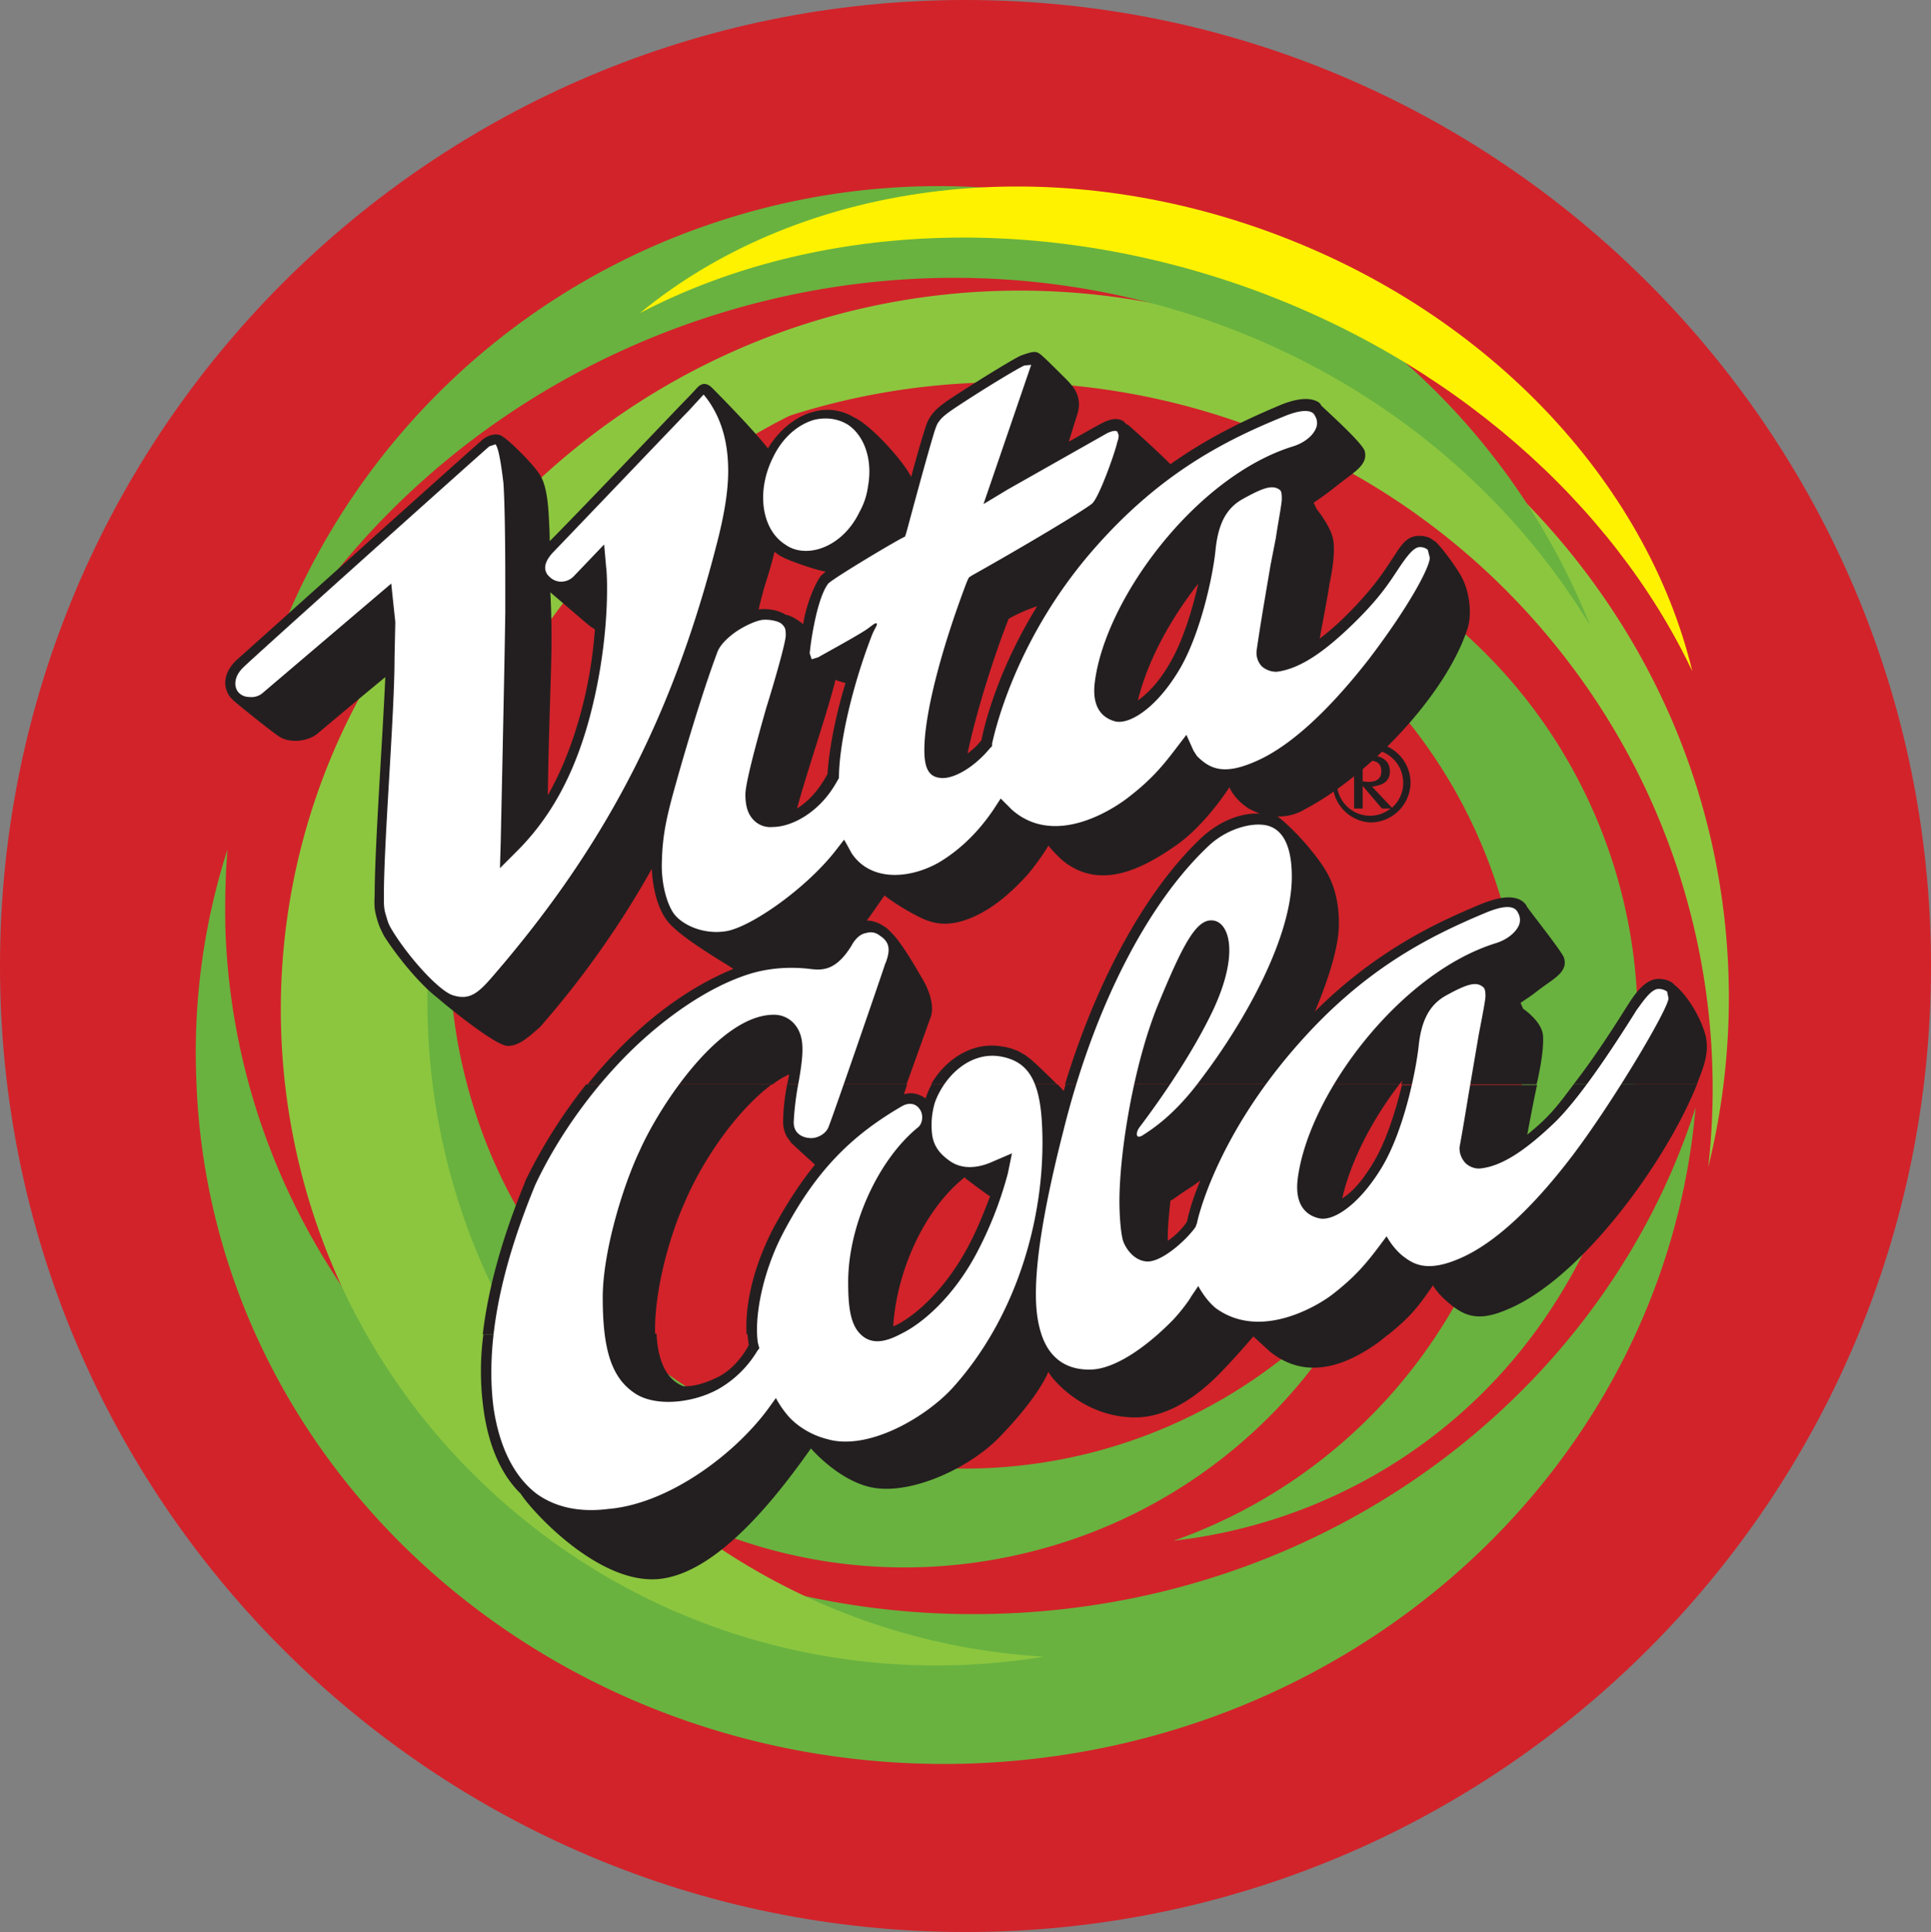 <svg xmlns="http://www.w3.org/2000/svg" viewBox="0 0 1234.4 1234.9"><rect x="0" y="0" width="1234.4" height="1234.9" fill="#808080" stroke="none"/><g id="Ebene_2" data-name="Ebene 2"><g id="Ebene_1-2" data-name="Ebene 1"><path d="M299.7,835.5a209.7,209.7,0,0,0,0,46.2c2.1,16.6,8.1,38.2,23.3,53,7.2,11.5,48.8,56,85.7,53s74.1-52.5,94.5-80.9c0,0,18.6,22,41.5,24.5,24.6,3,58.5-13.9,75.9-31.8,25-26.2,30.1-40.6,30.1-40.6,0,1.6,18.7,26.7,50.5,28.8,25.8,1.7,47-18.3,58.9-31,8.9-8.9,17.8-19.5,17.8-19.5l10.2,9.4c22.8,18.6,47.9,8.4,67.8-6,2.1-1.7,4.6-3.4,6.3-5.1H463.3c.5,4.3.9,6.8.9,7.2s-7.6,14.5-20.8,20.8c-7.2,3.4-14,5.1-20.3,4.7-11.1-4.3-15.7-17-16.6-32.7" fill="#231f20" fill-rule="evenodd"/><path d="M364.1,680.8a305.8,305.8,0,0,0-37.7,59.8H326c-14.4,35.2-22.9,66.5-25.9,94.9H407c-.9-25.8,8.9-60.2,18.6-82.2,10.2-24.2,31-55.5,53.8-72.9m9.4.4c-1.3,5.9-2.1,14.8-2.6,22.5a15.3,15.3,0,0,0,4.7,12.7v.4c.8.9,7.6,7.2,15.3,13.6a198.6,198.6,0,0,0-26.3,40.7c-16.1,30.9-17,53.8-16.1,64.8H862.2c14.9-11,19.1-17.8,27.6-30.1,0,0,2.1,4.7,11.4,12.3s18.7,9.4,35.2,2.6c46.2-19.5,98.8-92.4,117.5-139.5H977.1c-5.9,7.6-11.4,14.8-16.9,19.9l-12.3,11.1c2.9-13.6,5.1-26.3,6.3-31H870.3c-3.8,15.7-9.3,33.9-17.4,47.5s-14.4,19.5-19.9,23.3c5.1-23.3,18.2-48.3,35.6-70.8H661.3L660,685l-3.8-4.2h-78a32.5,32.5,0,0,0-3.8,8.5c-.4.4-5.1-5.1-14-2.6l2.6-5.9Zm248,84.8a53.2,53.2,0,0,1-11.5,12.3c0-9.3.4-12.7,1.7-25.5,1.3,0,2.6-1.6,14-9.3l4.7-3.4c-6.8,16.1-8.9,25.9-8.9,25.9M600.3,782.5c-13.2,24.2-30.1,40.3-43.3,46.7l-2.1,1.2c1.7-33.4,18.7-72.4,44.5-92.4v.5c.9.8,7.6,5.9,15.3,11.4a228,228,0,0,1-14.4,32.6Z" fill="#231f20" fill-rule="evenodd"/><path d="M479.4,680.8A85.4,85.4,0,0,1,490,674l-.8,4.7-.4,2.1H563L578.2,638c2.6-8.5-3.4-19.9-5.1-23.3s-11.8-20.4-18.6-28l-2.1-2.1-.9-.9-1.3-.8a18.8,18.8,0,0,0-11.4-3.8c3.4-4.7,6.8-10.2,10.6-15.7a172.1,172.1,0,0,0,22.9,14c9.3,4.2,16.9,4.2,23.7,2.5,17-4.2,31.8-16.9,43.3-30.5,8.9-10.6,12.3-16.5,12.3-16.5s5,5.5,8.9,8.9c22.8,18.6,48.3,5.9,69.9-8.9,19.1-13.2,33.5-36.9,33.5-36.9s2.5,7.6,11.9,13.1a31.9,31.9,0,0,0,7.2,3.4c-11.1-.4-24.6,4.3-36.1,15.3-33.9,31.3-64.8,86.5-85.2,153H869.4l1.7-2.5-.4,2.5h84v-1.3c1.7-7.6,4.6-19.9,3.8-28.4s-12.3-16.9-12.3-16.9l-1.7-3.8c9.3-6,8.9-6,15.7-11.5s14.4-9.3,11-16.9c-2.6-5.6-22.9-31-22.9-31.8l-.9-.9c-5.9-7.6-18.6-3.8-26.7-.8-27.1,11.4-64.8,28.4-103.8,66.9,8.9-20.3,14.8-39.8,14.8-54.2,0-24.6-9.3-35.2-16.9-45.4s-19.1-19.9-21.7-21.2h-.8a29.5,29.5,0,0,0,18.2-4.6c39-20.4,86.9-70.4,100.5-111.9,3.4-9.4,1.3-22.1-2.6-30.6-2.5-5.1-11.4-18.2-16.9-23.7l-1.3-.9-2.5-1.6h0c-2.1-.9-3.8-.9-6.4-.9-8,0-11.9,6.4-16.5,14s-11.5,18.2-31,37.3c-5,5.1-9.7,8.9-13.9,12.7,2.5-15.7,5.5-30.5,5.9-34.3,1.7-7.7,3.4-20.4,2.1-28.4S817.7,323,817.7,323l-1.7-3.4c8.9-6.3,12.3-8.9,19.1-14.4s14.8-9.7,12.3-17.4c-1.7-5.5-23.7-25.4-26.7-28.8h-.4v-.4l-1.3-.9c-6.8-4.6-17.4-1.2-24.6,1.7-18.6,7.7-42.4,18.3-67.8,36.5-9.3-9.3-25.9-24.2-27.1-24.6h0l-2.2-2.1c-3.4-2.1-7.6-1.7-12.3.8-2.1.9-11,6-21.6,11.9,1.7-5.5,3.4-11,5.1-15.7s1.7-8.5.4-12.7-4.2-7.2-8.4-11.4-11.1-11.5-14.5-14c-1.7-2.6-4.2-2.6-11.8.4-5.1,2.1-31,18.2-45.8,28-5.9,3.8-8.1,5.9-9.3,8s-3,3.8-4.7,9.3c-2.5,7.7-5.9,19.1-8.9,30.1-5.5-11-26.3-33-36-37.3H529a30.5,30.5,0,0,0-24.5-2.9c-11.1,2.9-21.2,11-28,22.4-10.6-13.1-34.8-37.7-34.8-37.7h0c-2.5-2.5-5.5-3.8-9.7,0s-5.5,6.4-9.4,10.2-67.8,70.8-81.8,85.6c-.4-6.8-.4-11-.4-12.7-.4-6.4-1.3-19.9-5.1-27.6s-21.2-23.7-23.3-24.5c-3.4-3-9.3-2.2-12.3.8S151.3,412.9,146.3,417.6c-9.4,8.9-8.1,17.8-3.4,23.3l1.2,1.7h0c1.7,1.7,21.2,17.3,28,22.4a20.8,20.8,0,0,0,24.6-1.7c4.7-4.2,25.9-21.6,42-35.1-1.3,38.1-6.4,105.9-6.8,135.6a60,60,0,0,0,1.3,14c1.2,4.7,2.1,6.4,4.6,11,7.6,12.7,22.1,29.7,33.1,38.6,8.5,8,36,29.7,43.2,30.1s14.9-6.8,20.4-11.9A643.4,643.4,0,0,0,404,546.8c.4,11.1,3.4,22.9,8.5,30.6,2.1,3.4,7.2,10.1,38.5,29.2l3.9,2.1c-36.1,15.3-67,42.4-90.8,72.1m292.1,0c-4.2-4.7-10.6-11.4-16.5-15.7l-3-2.5-5.1-3h0a59.6,59.6,0,0,0-9.3-3c-18.6-2.9-35.2,8.5-44.1,23.8Zm397.7,0,.4-1.7c3.8-9.3,7.6-19.5,4.2-30.5s-10.6-23.7-19.1-30.1c-2.1-2.1-5.5-3.4-9.7-3.4-8.1,0-14.8,10.6-19.1,16.1-2.5,4.2-17.8,29.3-33.5,49.6ZM474.4,372.6c1.7-6.8,4.2-14.4,6.3-22.9l3.4,2.6,3.4,2.1,2.5.8c8.9,3,16.2,6,22.9,7.2l-3.4,2.2c-1.7,2.1-6.7,11.4-9.7,25.8l-.9,4.3c-4.6-3-8.4-5.5-11-6-4.2-2.5-11.8-4.2-16.9-2.9.8-4.3,2.1-8.5,3.4-13.2m50.4,58.9c-5.9,20-10.2,41.6-10.6,56.4a62.6,62.6,0,0,1-19.5,21.2c6.4-22.9,19.1-59.8,24.2-79.7,1.7.4,3.4,1.3,5.9,2.1m101.7-40.2a157,157,0,0,1,17.8-8.1c-28.4,45.8-35.1,83.5-35.1,83.5a40.2,40.2,0,0,1-8.5,8.5c5.9-29.2,17.8-64,25.8-83.9M744,369.7c-3.4,16.1-9.4,35.1-17.4,49.1-7.2,12.3-14.4,19.5-19.9,22.9,5.5-23.3,19-49.2,37.3-72M363.3,437.9c-5.5,25-13.1,45.8-23.3,63.2.4-31,1.3-61.9,2.1-80.6.4-13.5.4-30.1-.4-45.3,8,6.7,23.7,20.3,25,21.2l2.5,1.7a259.4,259.4,0,0,1-5.9,39.8Z" fill="#231f20" fill-rule="evenodd"/><path d="M636.3,234c-4.7,1.7-28.8,16.5-44.9,27.6a42.3,42.3,0,0,0-8.1,6.3c-.8,1.3-1.7,2.6-3.4,7.6-5.5,18.7-16.1,57.7-17.4,61.9l-.8,3-2.1,1.3c-12.8,6.8-43.3,25-45.4,27.5s-5.5,9.4-8.5,22.9a210,210,0,0,0-3.4,20.8l1.3,3.4,4.7-1.3c1.7-.8,19.9-11,28.4-16.1,3.4-2.1,6.8-5.5,7.6-4.7s-1.3,3-3.4,8.5c-12.7,33.1-20.3,67.8-20.3,87.8l-2.2,3.8c-10.6,17.4-26.7,26.3-39,26.7-5.5,0-9.3-2.1-11.4-4.2-3.8-3.9-5.5-9-5.5-15.7,0-9.4,12.7-53,13.1-53.4,5.1-18.3,12.3-41.6,11.9-45.8s-.4-4.7-2.5-6.8-8.5-3.4-13.2-2.6-11.9,4.7-16.9,8.5-8.5,8.1-10.2,11.9c-9.3,25.4-20.8,65.3-25.4,81.4-5.6,20.3-8.5,31.8-9,48.3,0,11.9,3,24.6,7.7,31.4s17.8,14,32.6,11.4S499.4,560,518,535.8l5.5-7.6s2.2,3.8,5.1,8.5c11,17.8,35.2,16.5,53.4,5.9,9.4-5.1,22.5-14.8,34.4-32.6l4.6-6.8,6.8,6.8c27.6,24.1,65.3-2.2,72.5-8.1a129.9,129.9,0,0,0,29.3-30.1l6.3-8.5,4.7,9.8,2.1,3.4c8.5,8.9,17.8,11.8,38.2,2.5s44-31.3,68.2-62.7c25.4-33.5,37.7-57.2,38.2-63.2L886,348q-1.3-1.2-5.1-1.2c-3.8,0-7.6,5.5-13.1,13.5s-12.3,18.7-29.7,35.6-32.2,26.3-45.8,27.6a11.1,11.1,0,0,1-8.9-3,12.7,12.7,0,0,1-3.4-10.2c.4-2.5,2.1-13.5,5.1-30.9l3.8-22,3-17c1.7-8.5,3.8-21.6,3.8-23.7,0-4.7-.4-5.5-1.7-6.4-4.2-2.5-9.8-1.3-22.9,6.4-9.7,5.5-15.3,15.2-17,31.8s-8.9,51.7-22,73.7c-14,24.2-30.9,34.4-39,32.2-5.9-1.2-16.1-5.5-13.6-24.6,6.8-51.7,63.2-128,123.4-146.2,6.4-2.1,11.9-6.4,14-10.6a8.9,8.9,0,0,0,0-8.1c-2.1-4.6-8.9-4.6-19.9,0-36.5,15.3-76.3,35.2-116.6,81-52.6,59.4-64,121.7-64,122.1l-.5,2.1-1.2,1.3c-9.4,11-21.6,18.6-30.1,18.2S574,483.3,574,472.2c0-22,10.2-62.3,26.7-104.7l.4-2.1,2.1-1.3c33.5-19,70.8-41.1,74.6-44.9s14-30.9,16.1-38.1a17.1,17.1,0,0,0,.5-4.3l-.9-2.1c-.4-.4-1.7-1.3-5.9.8s-58.1,32.3-61.9,35.2l-15.3,9.4L638.8,237l1.3-3.8Z" fill="#fff" fill-rule="evenodd"/><path d="M436.6,252.2l-9.7,10.2c-3.4,3.8-83.5,87.3-84,88.2-3.3,3.4-4.6,6.3-4.6,8.9a7.2,7.2,0,0,0,2.5,5.5,10.8,10.8,0,0,0,7.7,3.4,11.6,11.6,0,0,0,8-3.4l18.7-19.5,1.2,14c.5,1.7,3,35.2-6.7,79.7-9.4,41.5-24.2,72-47.9,95.8l-11.5,11.4.4-16.1c0-1.3,2.6-111.9,3.4-142.8V365.8c0-23.7-.4-47.9-1.7-58.9-1.2-14-2.9-22-4.6-23.7l-3.9.8c-.8.9-147.1,131.9-153.4,137.8s-5.1,11.9-2.6,14a10,10,0,0,0,7.3,4.2c2.9,0,6.3-.8,8.4-2.9l79.3-67.9,2.5,24.2-.4,22.5c0,17.3-1.7,46.2-3.4,73.7s-3.4,56.8-3.4,73.4c0,6.3,0,8.4.9,12.7a29.9,29.9,0,0,0,4.2,8.9c10.6,17.4,30.1,38.6,38.2,40.7,9.7,2.5,15.2-1.3,24.1-12.3,71.7-82.3,113.7-164.5,140.8-273.4,3.8-15.3,5.5-28.4,5.5-40.3,0-18.7-4.7-33.5-13.1-45.4l-2.2-2.1Z" fill="#fff" fill-rule="evenodd"/><path d="M709.2,712.2c7.6-4.7,21.2-14,36.9-35.2,27.1-36,56.4-88.2,56.4-125.1,0-17.8-4.7-28.4-14-31.8s-25.9.9-37.7,11.9c-38.2,36-71.3,100.9-90.3,176.4-13.2,53.4-17.4,83.5-17.4,102.1,0,10.6,1.2,17.8,2.9,22.9,4.7,16.5,15.3,24.6,31.4,24.6s36.5-16.1,50.9-30.9a104.1,104.1,0,0,0,11-14.5l4.7-6.7s3.8,8.4,11,13.5c28,21.2,64.9-2.5,72.1-8,14.4-11,21.6-19.5,29.2-30.1l4.7-6.4s3.8,8.1,10.6,13.2,15.2,9.7,36,0,44.1-31,68.3-62.4c25-33,58.5-89.8,60.1-97.9v-.4l-1.2-4.2c-.9-.9-3-1.3-5.1-1.3-5.1,0-10.6,8.9-13.6,12.7l-1.7,3.4c-8,12.7-32.2,50-50,67.8s-32.2,25.9-45.8,27.1c-2.9.5-6.3-.8-8.9-2.9a11.4,11.4,0,0,1-2.9-9.8c0-2.5,2.1-14,5-31.3l6.4-38.6c1.7-8.9,4.2-21.6,4.2-24.2,0-4.6-.8-5.5-1.7-5.9-4.2-3-10.1-1.3-23.3,5.9-9.7,5.5-14.8,15.7-16.5,31.8-1.7,17.8-9.3,51.7-22,73.8-14.5,24.1-31,34.3-39.5,32.6-5.5-1.3-16.1-5.9-13.5-25,6.7-51.7,63.1-127.6,123.3-146.2,6.4-1.7,11.9-6,14-10.2a9.8,9.8,0,0,0,0-8.5c-2.1-4.2-8.9-4.2-19.9,0-36.5,15.3-76.3,35.2-116.6,81-52.6,59.7-63.2,111.5-63.6,111.9v1.3l-.8,1.2c-5.5,8.1-21.2,22.5-30.1,21.2s-14-9.7-14.9-13.1-2.1-15.3-2.1-24.2c0-29.7,8.5-84.3,24.2-122.5s24.1-53.4,34.3-51.7,16.1,22.5-2.5,60.2c-14,27.1-33.1,54.7-43.7,68.7-2.5,2.1-2.1,6.3,1.7,3.8Z" fill="#fff" fill-rule="evenodd"/><path d="M570.6,695.2c-1.3-1.3-5.1-4.2-11-.8-29.7,17.4-52.6,38.1-74.2,79.2-12.3,23.8-17.4,51.3-14.9,67.4l.9,3.4-.9,1.3c-.4.9-7.6,14-23.7,23.7s-40.3,11.5-53,2.6c-14.8-10.2-19.5-28.4-19.5-59.4,0-27.5,11.9-68.2,22.9-91.5,12.7-27.6,49.6-84,83.1-84,8.9,0,15.7,6.4,17.8,15.7,1.3,7.2-.8,17.4-2.1,24.6l-.4,2.6c-.9,6.3-2.6,15.6-2.6,23.7-.4,9.7,9.3,10.2,9.3,10.2,3.4.4,9.4-2.1,11.9-6.8s32.6-92.8,35.6-101.8l.4-.8c2.6-6.8,2.6-12.3-3.8-16.5-3.4-2.6-5.9-2.2-8.9-1.3s-6.3,3.4-9.3,8.1c-9.8,15.6-18.2,14.8-25.9,13.9s-21.2-1.7-36.4,3c-25.9,8.1-53,27.1-74.6,48.3-26.3,26.3-47.1,56.8-59,83.1h-.4c-17.8,44.5-26.7,82.7-26.7,116.2,0,7.6,0,14.8,1.3,21.6,2.1,17.4,8.9,40.7,26.7,53.8,11.9,8.9,27.1,12.3,44.9,9.4h.5c37.3-3.4,77.1-33.5,97.5-61.1l5.5-7.6a67.9,67.9,0,0,0,6.3,9.7c4.7,6,14,12.8,25.9,15.7,25.4,7.6,61.9-14,78.4-32.6,40.7-45.8,58.5-109.8,54.7-164.5-1.3-26.3-8.9-37.7-25.4-40.7-19.1-3.4-35.2,11.4-41.2,28a42.3,42.3,0,0,0-1.2,21.6c.8,6.4,3.8,11,10.6,15.3s16.1,5,27.1.4l11.4-5.1-2.5,12.3a208.5,208.5,0,0,1-19.9,50c-14.4,27.1-33.1,43.3-45.8,49.6-6.8,3-17.8,8.9-25.9,0-6.8-6.8-7.6-19.1-7.6-31.8,0-35.2,18.7-75.9,43.2-96.2,3.4-2.6,3.4-8.5.9-11.9" fill="#fff" fill-rule="evenodd"/><path d="M505.7,267.9c-10.1,3-19.9,11.5-25.8,22.9-10.6,21.2-7.2,44.9,7.6,54.7,5.9,3.8,13.1,4.7,20.3,3,10.6-3,20-11.5,25.9-23.4a65.8,65.8,0,0,0,5.5-15.6c3-16.6-2.1-31.4-13.1-38.6-6-4.3-13.2-5.1-20.4-3Z" fill="#fff" fill-rule="evenodd"/><path d="M846.1,480.3v11.9l3.4.4c6,0,8.5-2.6,8.5-6.8s-2.5-6.4-7.6-6.4l-4.3.9M875.8,493a25.3,25.3,0,0,1-25,25,24.7,24.7,0,0,1-24.6-25c0-13.6,11-25,24.6-25a25.3,25.3,0,0,1,25,25m-4.7,0a20.4,20.4,0,1,0-20.3,20.4,21.3,21.3,0,0,0,12.7-4.3h-5.1l-12.3-14v14H841V478.2a22.2,22.2,0,0,1,9.8-2.1c8.1,0,12.7,3.8,12.7,9.7s-4.2,8.9-11,9.3l12.3,13.2a21.1,21.1,0,0,0,6.3-15.3Z" fill="#231f20" fill-rule="evenodd"/><path d="M0,617.6C0,276.4,276.4,0,617.2,0s617.2,276.4,617.2,617.6S958,1234.9,617.2,1234.9,0,958.5,0,617.6Z" fill="#d2232a" fill-rule="evenodd"/><path d="M877.9,809.3A327.2,327.2,0,0,1,658.3,992C481.6,1036,303.1,928.8,259,752.4a328.9,328.9,0,0,1,58.5-279.7,325.1,325.1,0,0,0-19.9,216.6c44.1,176.3,222.5,283.6,398.9,239.5A329.5,329.5,0,0,0,877.9,809.3Z" fill="#69b23f" fill-rule="evenodd"/><path d="M125.5,690.1A424.5,424.5,0,0,1,145.4,543c-1.3,17-1.7,33.9-1.3,51.3,8.9,250.6,231.1,446.4,496,437.1,210.7-7.2,385.8-142,443.8-323.5-19.5,227.7-216.1,410.4-462.9,419.3-264.9,8.9-487-186.5-495.5-437.1Z" fill="#69b23f" fill-rule="evenodd"/><path d="M667.2,1058.9c-121.2,20-250.5-13.1-349.3-102.1C146.3,802,132.3,537.1,287,365A417.5,417.5,0,0,1,623.6,227.2,415.4,415.4,0,0,0,381.1,360.3C225.9,532,239.9,797,412,952.1a417.3,417.3,0,0,0,255.2,106.8Z" fill="#8cc63f" fill-rule="evenodd"/><path d="M883.9,366.3l5.9,3.8c156.4,97.5,204.3,303.5,106,459.9-56,89.9-148,143.7-245.5,154.8A334.8,334.8,0,0,0,922.4,847c85.2-135.7,60.7-309.1-50-416.3M601.1,338.3l5.1-1.7-1.7,1.3Z" fill="#69b23f" fill-rule="evenodd"/><path d="M202.6,589.2c14-125,79.3-243.7,190.4-321.7C597.7,124.2,880,174.2,1023.3,379c78,111,98.8,245,68.7,367.1a449.3,449.3,0,0,0-78.8-308.6C869.4,232.7,587.5,182.7,382.8,326.4A448.5,448.5,0,0,0,202.6,589.2Z" fill="#8cc63f" fill-rule="evenodd"/><path d="M169.6,432A451.2,451.2,0,0,1,452.7,143.7c228.1-78.4,475.7,35.6,563.8,256.1C904.2,214.9,666.8,128.9,443.8,205.6c-121.6,42-217,125.1-274.2,226.4Z" fill="#69b23f" fill-rule="evenodd"/><path d="M409.1,200.1C506.2,120,657.5,94.5,804.6,145.8c145,50.5,248,162,277.2,283.2-50.4-106.4-153.9-199.7-288.7-246.7-138.2-47.9-278.5-37.3-384,17.8Z" fill="#fff200" fill-rule="evenodd"/><path d="M309,852.9a176.7,176.7,0,0,0,0,47.1c2.2,16.9,8.1,39.4,23.8,54.7,7.6,11.8,50,58,88.1,54.6s76.8-54.2,97.5-83.5c0,0,19.5,22.9,42.4,25.5,25.5,2.9,60.7-14.4,78.5-33.1,25.8-26.7,30.9-41.5,30.9-41.5,0,1.7,19.1,27.5,52.1,29.2,26.3,1.7,48.4-18.2,60.7-31.4,8.9-9.3,18.2-20.3,18.2-20.3l10.6,9.7c23.7,19.1,49.6,8.5,69.9-6.3l6.4-5.1H477.8c.4,4.2.8,6.8.8,7.2S471,875,457.4,880.9c-7.2,3.4-14.4,5.5-20.8,5.1-11.4-4.7-16.1-17.4-16.9-33.5" fill="#231f20" fill-rule="evenodd"/><path d="M374.7,693.1a335.9,335.9,0,0,0-39,61.9v.4c-14.8,36-23.7,68.3-27.1,97.5H418.8c-.8-26.7,8.9-62.3,19.1-84.8,10.6-25,31.8-57.2,55.5-75m9.8,0a133.3,133.3,0,0,0-2.6,23.7c0,6,2.2,10.2,4.7,12.8v.4c1.3,1.3,8.1,7.6,15.7,14.4-9.3,11.4-18.2,25-27.1,41.5-16.1,31.8-17.4,56-16.6,67H887.7c14.8-11.9,19.5-18.6,28.4-31.4,0,0,2.1,5.1,11.8,12.8s18.7,10.1,36.1,2.5c47.5-19.9,101.7-95.4,120.8-143.7h-78.9c-5.9,8.1-11.8,15.7-17.3,21.2s-8.9,8.1-12.3,11c2.5-13.5,5.1-26.7,6.3-31.8H896.2c-3.9,16.1-9.8,35.2-17.8,48.8S863.5,762.6,858,766c5.5-23.7,18.7-49.6,36.5-72.9H681.2l-1.2,4.2-3.9-4.2H595.6a37.8,37.8,0,0,0-3.8,8.9c-.4.4-5.5-5.1-14-2.5l2.1-6.4Zm255.6,87.8a47.6,47.6,0,0,1-12.3,12.2c0-8.9.4-12.7,1.7-25.8,1.3,0,3-2.1,14.4-9.3l4.7-3.4c-6.8,16.1-8.5,26.3-8.5,26.3M618.1,798.2c-13.6,25-31.4,41.6-44.5,48.4l-2.6,1.2c2.1-34.7,19.5-74.6,45.8-95.4l.4.9c.9.4,7.6,5.9,15.7,11.4-3.4,8.9-8.1,21.2-14.8,33.5Z" fill="#231f20" fill-rule="evenodd"/><path d="M493.9,693.1a54.4,54.4,0,0,1,10.6-6.4l-.9,4.7-.4,1.7h76.3l15.7-43.7c2.5-8.9-3.4-20.3-5.5-23.7s-11.9-21.2-19.1-28.8l-2.6-2.6-.8-.8-1.3-.9c-4.2-2.9-8-4.2-11.8-4.2,3.8-5.1,7.2-10.2,11.4-16.1,0,.4,11,8.5,23.3,14.4,9.8,4.7,17.4,4.2,24.6,2.5,17.4-4.6,32.6-17.8,44.5-31.3,8.9-11.1,12.3-17.4,12.3-17.4a80.9,80.9,0,0,0,9.3,9.7c23.3,18.7,49.6,6,72.1-9.7,19.1-13.2,34.3-37.3,34.3-37.3s2.6,7.2,12.3,13.6a65,65,0,0,0,7.2,3.3c-11.4-.8-25.4,4.3-37.3,15.3-34.7,32.6-66.5,89.5-87.3,157.7H894.5l2.1-2.5-.9,2.5h86.5l.4-1.3c1.7-7.6,4.3-20.3,3.8-29.6s-12.7-17.4-12.7-17.4L972,641c9.8-6.4,8.9-6.4,16.1-11.5s14.5-9.7,11.5-17.8c-2.6-5.5-23.7-31.8-23.7-32.6l-.5-.9c-6.3-8-19.5-3.8-27.5-.8-28.4,11.8-67,29.2-107.3,69.1,8.9-21.2,15.3-41.6,15.3-56,0-25-9.3-36.4-17.4-46.6s-19.1-20.4-22-22.1h-.9a31.8,31.8,0,0,0,18.7-4.6c40.2-21.2,89.8-72.5,103.8-115.3,3-9.4,1.3-22.5-2.9-31.4-2.2-5.1-11.9-18.7-17.4-24.2l-1.3-.8-2.5-1.7h0a17.2,17.2,0,0,0-6.8-1.3c-8.5,0-11.9,6.8-17,14.4s-11.8,19.1-31.8,38.6a164.3,164.3,0,0,1-14.8,12.7c3-16.1,5.9-31.3,6.3-35.2,1.7-7.6,3.9-20.7,2.2-28.8s-10.6-19.1-10.6-19.1l-1.7-3.8c9.3-6.3,12.7-9.3,19.9-14.8s14.8-10.2,12.7-18.2c-1.7-5.5-24.6-25.9-28-29.3v-.4h0l-1.2-1.3c-6.8-4.6-17.8-1.3-25,1.7-19.1,8.1-43.7,19.1-70,37.7-9.7-9.7-26.7-25-27.5-25.4h-.5l-2.1-2.1c-3.4-2.1-7.6-1.7-12.7.8-2.1.9-11,6-22.1,12.3q2.6-8.9,5.1-16.5c1.7-5.5,1.7-8.5.5-12.7s-4.3-7.7-8.5-11.9c-6-5.9-11.9-11.9-14.9-14.4s-4.6-2.5-12.7.4c-5.1,2.1-31.8,18.7-47,28.8-5.5,3.9-7.7,6-9.4,8.1s-3.3,4.2-5,9.7c-2.6,8.1-6,20-8.9,31-6-11.5-26.7-33.9-36.9-38.2h0a32.3,32.3,0,0,0-25.9-3.3c-11,2.9-21.6,11.4-28.8,23.3C480.3,273,455.3,248,455.3,248h0c-2.6-2.6-6-4.2-9.8,0s-5.9,6.3-9.7,10.2-69.5,72.9-84.4,87.7c0-6.8-.4-11-.4-12.7-.4-6.4-.8-20.4-5.1-28.4s-21.6-24.2-24.1-25.4c-3.4-3-9-1.7-12.8,1.2S156.8,417.1,151.3,421.8c-9.7,9.3-8.4,18.6-3.8,24.2l1.7,1.7h0c1.7,1.6,21.6,17.8,28.8,22.8s19.1,3.4,25.1-1.7,26.2-22,43.2-36c-1.7,39.4-6.8,109-6.8,139.5-.4,6.8,0,9.7,1.3,14.4s2.1,6.4,4.6,11.4c8.1,12.8,22.5,30.6,34,39.5,9.3,8,37.3,30.5,44.9,30.9s14.8-6.8,20.8-11.9a594.6,594.6,0,0,0,71.6-101.3c.4,11.5,3.4,23.8,8.5,31.4,2.5,3.8,7.6,10.6,39.8,30.1l3.8,2.5c-37.3,15.3-69,43.7-93.2,73.8m300.1,0c-4.2-4.2-11-11-16.9-16.1l-3.4-2.6-5.1-2.9h-.4a32.3,32.3,0,0,0-9.4-2.6c-19-3.4-36.4,8.5-45.3,24.2Zm409.1,0,.4-1.3c3.8-9.7,8.1-19.9,4.7-31.3s-11.5-24.6-19.5-31c-2.1-2.5-6-3.8-10.2-3.8-8.9,0-15.7,10.6-19.5,16.5s-18.6,30.1-34.8,50.9ZM488.3,376.4c2.2-7.2,4.7-14.8,6.8-23.7l3.4,2.5,3.4,1.7,3,1.3c8.9,3.4,16.5,5.9,22.9,7.2l-3,2.6c-1.7,2.1-7.2,11.4-10.6,26.7l-.8,4.2c-4.3-3.4-8.9-5.9-11.1-5.9-4.2-3-12.3-4.3-17.3-3.4.8-4.3,2.1-8.5,3.3-13.2m52.2,60.2c-6.4,20.8-10.6,42.8-11.5,58.1-5.9,11-12.7,17.8-19.5,22.1,6.4-23.8,19.5-61.5,24.6-82.3,1.7.9,3.8,1.3,6.4,2.1m104.3-41.1a105.7,105.7,0,0,1,18.2-8c-28.8,46.6-35.6,85.6-35.6,85.6a43.7,43.7,0,0,1-8.9,8.5c6.3-29.7,18.2-65.7,26.3-86.1M766,373c-3.8,16.6-9.7,36.5-18.2,50.9-7.2,12.7-14.9,19.9-20.4,23.8,6-24.6,20-50.9,38.6-74.7M374.3,443.4c-5.9,25.9-14,47.1-24.1,64.9.4-31.4,1.6-63.6,2.1-82.7.4-14,.4-30.9-.5-47,8.5,7.2,24.6,21.2,25.9,22l2.6,1.7a287.1,287.1,0,0,1-6,41.1Z" fill="#231f20" fill-rule="evenodd"/><path d="M654.9,233.6c-4.2,1.7-29.2,16.9-45.7,28-5.5,3.8-7.2,5.5-8.5,7.2s-1.7,2.1-3.4,7.2c-5.9,19.5-16.5,59.3-17.8,64l-.9,2.9-2.5,1.3c-13.1,7.2-44.5,26.3-46.6,28.8s-5.5,9.4-8.5,23.4a193.5,193.5,0,0,0-3.4,21.2l1.3,3.8,4.2-1.3c2.1-1.3,20.8-11.4,29.7-17,3.4-2.1,6.8-5.5,7.6-4.6s-1.3,2.9-3.4,8.5c-13.1,34.3-20.7,69.9-20.7,90.3l-2.2,3.8c-10.6,18.2-27.9,27.5-40.2,27.5a14.8,14.8,0,0,1-11.9-4.2c-3.8-3.8-5.5-8.9-5.5-16.6,0-9.7,13.1-54.2,13.1-54.6,6-19.1,12.7-42.9,12.7-47.1s-.4-5.1-2.5-7.2-9.3-3.4-13.6-2.5-12.3,4.6-17.8,8.9-8.9,8.4-10.1,12.3c-9.8,26.2-21.7,66.9-26.3,83.5-6,21.2-8.5,33-8.9,49.6-.5,12.3,2.5,25.4,7.2,32.6s18.6,14.4,33.9,11.9,50-26.3,69.5-50.9l5.9-7.6s2.2,3.8,4.7,8.5c11.9,18.2,36.5,16.9,55.5,6.3,9.4-5.5,22.9-15.7,35.2-33.9l4.7-7.2,7.2,7.2c28.4,25,67-2.1,74.6-8.1,14.8-11.4,22-20.3,30.1-30.9l6.8-8.9,4.6,10.2,2.2,3.4c8.9,8.9,18.2,12.3,39.4,2.5s45.3-32.2,70.4-64.4c26.2-34.4,39-59,39-64.9l-1.3-5.1a7.6,7.6,0,0,0-5.1-1.7c-3.8,0-8.1,5.5-14,14.4s-12.3,19.1-30.5,36.5S830,427.7,816,429.4a14.4,14.4,0,0,1-9.3-3.4,12.6,12.6,0,0,1-3.4-10.1c.4-3,2.1-14.5,5.1-32.3l3.8-22.4,3.4-17.4c1.3-8.9,3.8-22,3.8-24.6,0-4.7-.4-5.5-1.7-6.4-4.6-2.9-10.1-1.2-23.7,6.4-10.2,5.9-15.3,15.7-17,32.6s-9.7,53.5-22.9,75.9c-14.8,25-31.8,35.2-40.7,33.5-5.5-1.3-16.1-5.9-13.5-25.4,6.8-53.4,64.8-131.4,126.7-150.5,6.8-2.1,12.3-6.4,14.4-11a8.6,8.6,0,0,0-.4-8.5c-1.7-4.2-8.9-4.2-19.9.4-37.7,15.3-78.4,36.1-120,83.1-54.2,61-66.1,125.1-66.5,125.9v1.7l-1.3,1.3c-9.7,11.8-22.5,19.5-30.9,19.1s-11.1-6.4-11.1-17.9c0-22.8,10.6-64,27.2-107.6l1.2-2.6L621,368c34.8-19.5,72.9-42.4,77.2-46.2s14.4-31.8,16.1-39.5a10.6,10.6,0,0,0,.8-4.2l-.8-2.1c-.4-.5-1.7-1.3-6.4.8l-63.6,36-15.6,9.4L657.9,237l1.3-3.8Z" fill="#fff" fill-rule="evenodd"/><path d="M449.3,252.7,440,262.8c-3.8,3.8-86,89.9-86.9,90.7-3.4,3.9-4.6,6.8-4.6,9.4a7.5,7.5,0,0,0,2.5,5.5,10.7,10.7,0,0,0,7.6,3.4,11.4,11.4,0,0,0,8.5-3.8l19.1-20,1.3,14.9c.4,1.2,2.9,36-7.2,81.8-9.4,42.8-25.1,74.2-48.8,98.3l-11.9,11.9.5-17c0-.8,2.5-114.8,2.9-146.6V369.2c0-24.6-.4-49.6-1.2-60.6-1.7-14.4-3.4-22.9-5.1-24.6l-3.9,1.3c-1.2.8-151.3,135.2-157.6,141.6s-5.1,12.3-3.4,14.8,4.6,3.8,7.6,3.8a11.1,11.1,0,0,0,8.9-2.9L250.1,373l2.6,24.6-.5,23.3c0,17.9-1.7,47.1-3.4,75.9s-3.4,58.5-3.4,75.5c0,6.3,0,8.5,1.3,12.7s1.3,5.1,3.8,9.3c11.1,18.3,31,39.9,39.5,42,10.1,3,15.6-1.3,25-12.3,73.7-85.2,116.5-169.6,144.5-281.5,3.8-15.7,6-29.2,6-41.5,0-19.1-4.7-34.4-14-46.7l-1.7-2.1Z" fill="#fff" fill-rule="evenodd"/><path d="M730.4,725.7c7.2-4.6,21.2-13.9,37.7-36.4,28-36.9,57.7-90.3,57.7-128.9,0-17.8-4.7-28.8-14-32.2s-26.7.8-39,12.3c-39.4,36.9-73.3,103.4-92.8,181.4-14,54.7-17.8,85.7-17.8,105.2,0,10.6,1.2,17.8,2.9,23.7,4.7,16.5,15.7,25,32.2,24.6s37.3-16.1,52.6-31.8c6.4-6.8,11.5-14.4,11.5-14.8L766,822s4.3,8.4,11,14c29.3,21.6,67-2.6,74.6-8.5,14.9-11.5,22.1-20.4,30.1-31l4.7-6.3s4.2,8,11,13.1,15.7,10.2,37.3.4,45.4-32.2,70-64.4c25.8-33.9,60.6-92.4,61.9-100.9V638l-.9-4.2a9,9,0,0,0-5.5-1.7c-5.1,0-11,9.7-14,13.5l-2.1,3.4c-8.1,12.7-32.6,51.7-50.9,69.1s-33.5,27.6-47.4,28.8a12.5,12.5,0,0,1-8.9-3.4,14,14,0,0,1-3.9-10.1c.5-2.6,2.6-14.4,5.5-32.2l6.8-39.9c1.7-8.9,4.3-22,4.3-24.6,0-4.6-.9-5.5-2.2-6.3-4.2-3-10.1-1.3-23.7,6.3-10.2,6-15.3,16.1-16.9,32.7-2.2,18.2-9.8,53.4-22.9,75.8-14.9,25.1-31.8,35.7-40.7,33.5-5.5-1.2-16.1-5.9-13.6-25.4,6.8-53.4,64.9-131.4,126.8-150.5,6.7-2.1,12.2-6.4,14.4-11a8.9,8.9,0,0,0-.5-8.5c-2.1-4.7-8.9-4.7-20.3,0-37.7,15.7-78,36.5-119.6,83.5-54.2,61.1-65.2,114.5-65.2,114.9l-.5,1.3-.4,1.2c-5.9,8.5-22,22.9-31.4,22.1s-14.4-10.6-15.2-14c-1.3-5.1-2.1-15.3-2.1-24.6,0-30.5,8.9-87.3,25-126.3s24.6-54.7,35.2-53,16.9,23.3-2.6,61.9c-14,28-33.9,55.9-44.9,70.4-2.6,3.8-2.1,7.6,2.1,5Z" fill="#fff" fill-rule="evenodd"/><path d="M587.5,708.4c-1.2-1.7-5-4.7-11-1.3-30.5,17.8-54.2,39.4-76.3,81.8-12.7,24.6-18.2,53-15.7,69.5l.9,3.4-1.3,1.7a68.7,68.7,0,0,1-24.6,24.2c-16.5,9.3-41.1,11.8-54.2,2.5-14.9-10.2-20-28.8-20-61,0-28,12.3-70,23.8-94.1,12.7-28.4,50.8-86.5,85.6-86.5,8.9,0,16.1,6.3,17.8,16.1,1.3,7.2-.4,17.8-1.7,25.4l-.4,2.2a184.4,184.4,0,0,0-3,24.5c-.4,10.2,9.8,10.6,10.2,10.6,3.4.5,9.7-1.7,11.9-6.7s33.5-95.8,36.4-104.8l.4-.8c2.6-7.2,3-12.7-3.8-17a9.2,9.2,0,0,0-8.9-1.7c-3.4.5-6.8,3.4-9.3,8.1-10.2,16.5-19.1,15.7-26.7,14.8s-22-1.7-37.7,3c-26.7,8.1-54.7,28-76.8,49.6-27.5,27.1-48.3,58.5-61,85.6h0c-18.7,45.4-28,84.8-28,119.6a175.7,175.7,0,0,0,1.3,22c2.5,17.8,9.3,41.6,27.5,55.6,12.3,8.9,28,12.2,46.7,9.7h.4c38.2-3.8,79.3-34.8,100.5-63.2l5.5-7.6a62.1,62.1,0,0,0,6.8,10.2c4.6,5.9,14,13.1,26.2,16.1,26.3,7.6,63.6-14.4,80.6-33.5,42-47,59.8-113.2,56.4-169.6-1.7-27.1-9.4-38.5-26.3-41.5-19.1-3.4-35.6,11.9-42,29.2a50,50,0,0,0-1.7,21.7c1.3,6.7,4.7,11.4,11.5,16.1s16.5,5.1,27.5,0l11.9-5.1-2.6,12.7A242.2,242.2,0,0,1,624,801.6c-14.8,27.6-34.3,44.1-47.1,50.5-7.2,3.8-18.6,9.3-27.1.4-6.8-6.8-7.6-19.9-7.6-33.1,0-36,19.1-78,44.5-98.7,3.4-2.6,3.8-8.9.8-12.3m-1.7,13.1.5-.4Z" fill="#fff" fill-rule="evenodd"/><path d="M520.6,268.3c-10.6,3-20.4,11.5-26.3,23.8-11,21.6-7.6,46.2,7.6,55.9,5.9,4.3,13.6,5.1,21.2,3,10.6-3,20.4-11.4,26.3-23.7a45.8,45.8,0,0,0,5.5-16.6c3-16.5-2.1-32.2-13.1-39.4-6.4-3.8-13.6-4.7-21.2-3Z" fill="#fff" fill-rule="evenodd"/><path d="M871.1,487.1v12.3l3.4.4c6,0,8.5-2.5,8.5-6.8s-2.1-6.8-7.6-6.8l-4.3.9m30.6,13.1a25.7,25.7,0,0,1-25.9,25.5,25.5,25.5,0,0,1,0-50.9,25.6,25.6,0,0,1,25.9,25.4m-4.7,0A21.3,21.3,0,0,0,875.8,479a21,21,0,0,0-21.2,21.2,21.2,21.2,0,0,0,21.2,21.2,20.7,20.7,0,0,0,13.1-4.6h-5.5l-12.3-14.5v14.5h-5.5V485a23.5,23.5,0,0,1,9.8-2.2c8.5,0,13.1,3.9,13.1,10.2s-4.2,8.9-11.4,9.8l12.7,13.5a21,21,0,0,0,7.2-16.1Z" fill="#231f20" fill-rule="evenodd"/></g></g></svg>